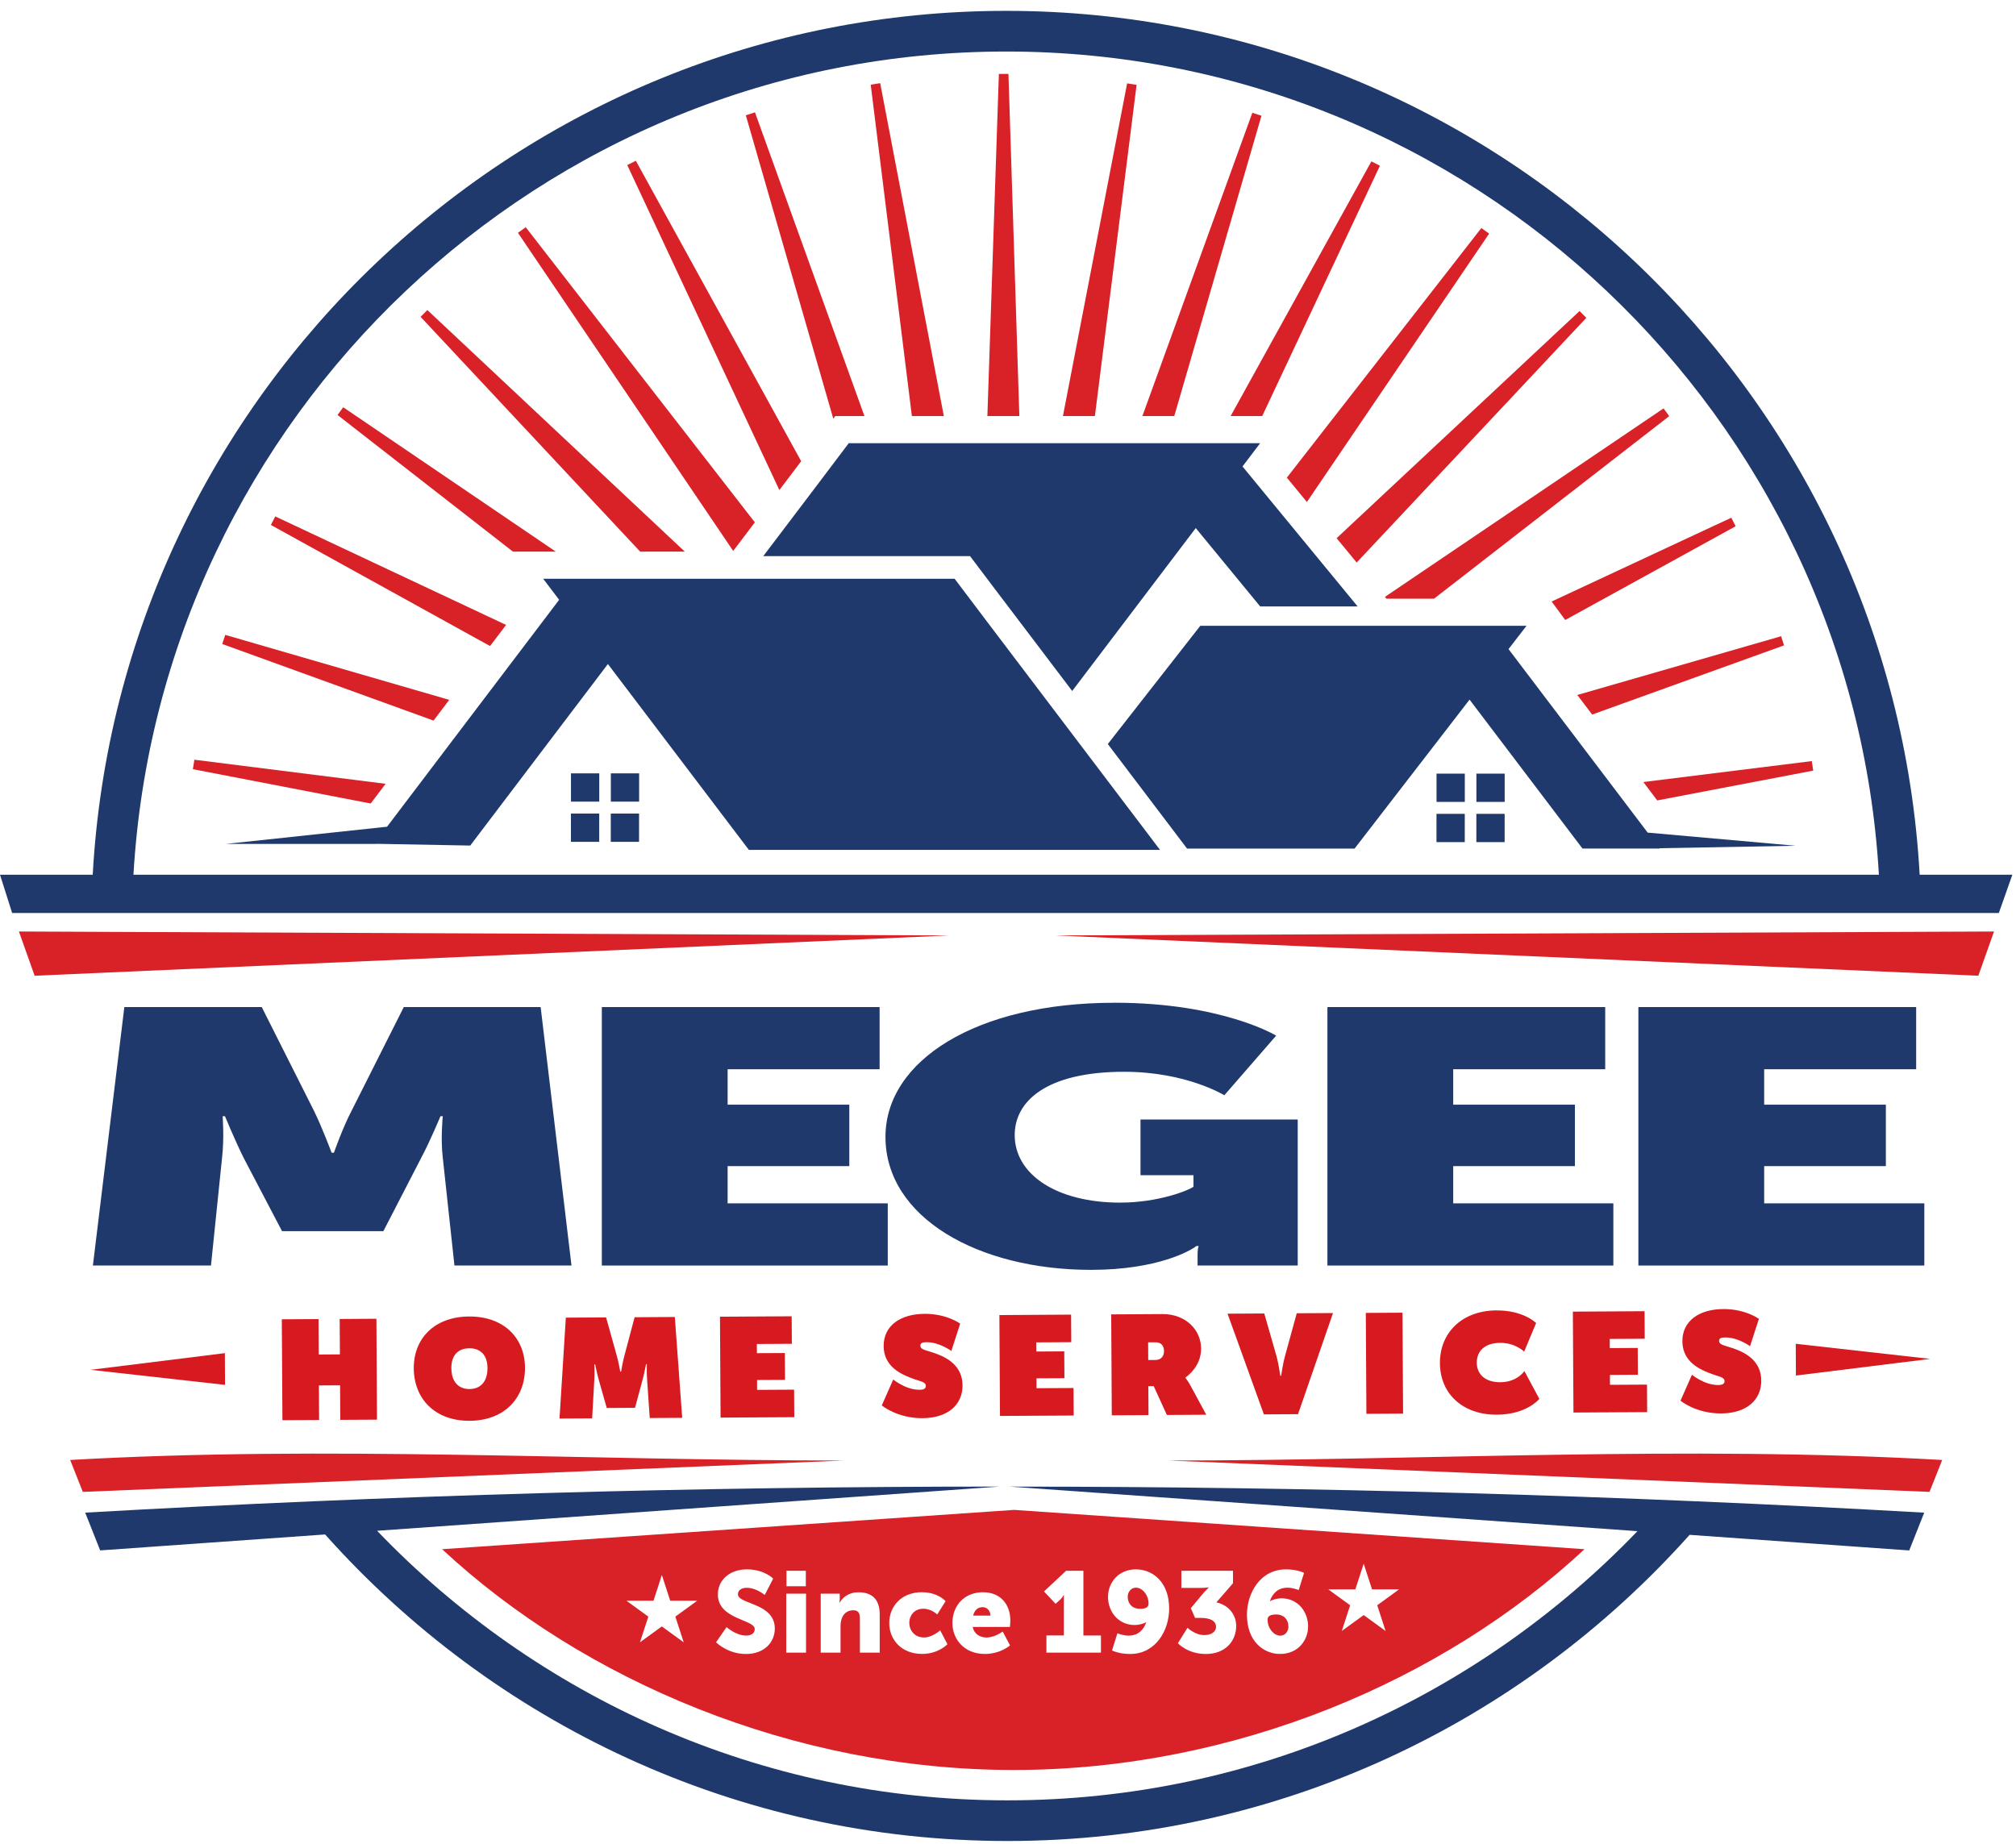 <svg width="176" height="161" viewBox="0 0 176 161" fill="none" xmlns="http://www.w3.org/2000/svg">
<path d="M119.052 141.018L117.14 142.406L117.871 140.161L115.962 138.773H118.322L119.052 136.529L119.782 138.773H122.142L120.234 140.161L120.964 142.406L119.055 141.018H119.052ZM59.69 143.396L57.778 142.009L55.87 143.396L56.6 141.152L54.691 139.764H57.051L57.781 137.519L58.511 139.764H60.871L58.959 141.152L59.69 143.396ZM88.527 131.833L38.596 135.265C50.916 146.729 69.248 154.542 88.5 154.542C107.752 154.542 126.005 146.756 138.329 135.265L88.527 131.833ZM63.431 142.067C63.431 142.067 64.24 142.806 65.14 142.806C65.5 142.806 65.891 142.666 65.891 142.236C65.891 141.385 62.671 141.415 62.671 139.216C62.671 137.895 63.779 137.025 65.2 137.025C66.739 137.025 67.5 137.834 67.5 137.834L66.76 139.264C66.76 139.264 66.039 138.634 65.182 138.634C64.822 138.634 64.422 138.795 64.422 139.195C64.422 140.094 67.642 139.934 67.642 142.194C67.642 143.384 66.733 144.414 65.121 144.414C63.51 144.414 62.513 143.393 62.513 143.393L63.434 142.063L63.431 142.067ZM68.639 139.146H70.368V144.296H68.639V139.146ZM68.66 137.147H70.35V138.498H68.66V137.147ZM71.65 139.146H73.31V139.598C73.31 139.767 73.289 139.919 73.289 139.919H73.31C73.549 139.519 74.04 139.028 74.949 139.028C75.988 139.028 76.8 139.507 76.8 140.958V144.296H75.07V141.276C75.07 140.797 74.879 140.597 74.501 140.597C73.962 140.597 73.631 140.897 73.48 141.336C73.41 141.536 73.38 141.767 73.38 142.015V144.296H71.65V139.146ZM80.499 139.025C81.899 139.025 82.55 139.804 82.55 139.804L81.82 140.964C81.82 140.964 81.32 140.464 80.611 140.464C79.79 140.464 79.381 141.085 79.381 141.694C79.381 142.303 79.802 142.972 80.672 142.972C81.393 142.972 82.08 142.351 82.08 142.351L82.711 143.56C82.711 143.56 81.941 144.408 80.502 144.408C78.663 144.408 77.633 143.13 77.633 141.709C77.633 140.288 78.654 139.019 80.502 139.019L80.499 139.025ZM85.828 139.025C87.349 139.025 88.206 140.085 88.206 141.515C88.206 141.685 88.167 142.054 88.167 142.054H84.916C85.046 142.685 85.567 142.975 86.116 142.975C86.855 142.975 87.537 142.454 87.537 142.454L88.176 143.663C88.176 143.663 87.346 144.411 85.976 144.411C84.138 144.411 83.147 143.081 83.147 141.712C83.147 140.203 84.168 139.022 85.828 139.022V139.025ZM86.467 141.064C86.467 140.673 86.198 140.325 85.788 140.325C85.289 140.325 85.049 140.685 84.958 141.064H86.467ZM91.354 142.794H92.874V139.816C92.874 139.546 92.883 139.264 92.883 139.264H92.862C92.862 139.264 92.771 139.464 92.584 139.643L92.153 140.034L91.145 138.955L93.074 137.147H94.583V142.797H96.113V144.296H91.354V142.797V142.794ZM97.082 144.102L97.552 142.603C97.552 142.603 98.022 142.812 98.531 142.812C99.37 142.812 99.851 142.291 100.069 141.633H100.048C99.888 141.764 99.409 141.885 99.07 141.885C97.579 141.885 96.731 140.664 96.731 139.434C96.731 138.204 97.622 137.025 99.17 137.025C100.609 137.025 102.069 138.116 102.069 140.446C102.069 142.385 100.878 144.414 98.661 144.414C97.661 144.414 97.082 144.105 97.082 144.105V144.102ZM100.272 140.043C100.272 139.192 99.673 138.622 99.173 138.622C98.733 138.622 98.452 139.001 98.452 139.422C98.452 139.931 98.761 140.47 99.53 140.47C99.93 140.47 100.269 140.37 100.269 140.04L100.272 140.043ZM103.671 142.124C103.671 142.124 104.311 142.763 105.141 142.763C105.792 142.763 106.162 142.442 106.162 142.054C106.162 141.494 105.601 141.264 104.832 141.264H104.332L103.962 140.415L104.901 139.285C105.241 138.876 105.522 138.616 105.522 138.616V138.595C105.522 138.595 105.292 138.646 104.844 138.646H103.135V137.147H107.643V138.237L106.192 139.907C107.252 140.137 107.922 140.976 107.922 141.976C107.922 143.197 107.061 144.414 105.271 144.414C103.671 144.414 102.832 143.475 102.832 143.475L103.671 142.124ZM108.861 140.994C108.861 139.055 110.052 137.025 112.269 137.025C113.269 137.025 113.847 137.334 113.847 137.334L113.378 138.834C113.378 138.834 112.908 138.625 112.399 138.625C111.56 138.625 111.079 139.146 110.86 139.804H110.882C111.051 139.682 111.521 139.552 111.86 139.552C113.351 139.552 114.199 140.773 114.199 142.003C114.199 143.233 113.308 144.411 111.76 144.411C110.321 144.411 108.861 143.321 108.861 140.991V140.994ZM112.481 142.015C112.481 141.506 112.172 140.964 111.403 140.964C111.003 140.964 110.663 141.064 110.663 141.394C110.663 142.242 111.263 142.815 111.763 142.815C112.202 142.815 112.484 142.436 112.484 142.015H112.481Z" fill="#D92128"/>
<path d="M99.227 7.41L98.4 7.279L92.796 36.326H95.586L99.227 7.41Z" fill="#D92128"/>
<path d="M121.036 52.273H125.193L145.723 36.335L145.233 35.657L120.906 52.116L121.036 52.273Z" fill="#D92128"/>
<path d="M110.127 10.106L109.331 9.846L99.733 36.326H102.517L110.127 10.106Z" fill="#D92128"/>
<path d="M136.647 54.133L151.525 45.948L151.146 45.203L135.46 52.519L136.647 54.133Z" fill="#D92128"/>
<path d="M110.194 36.326L120.47 14.471L119.725 14.09L107.437 36.326H110.194Z" fill="#D92128"/>
<path d="M114.093 43.83L130.003 20.4L129.325 19.909L112.345 41.703L114.093 43.83Z" fill="#D92128"/>
<path d="M138.998 62.389L155.751 56.348L155.493 55.551L137.701 60.68L138.998 62.389Z" fill="#D92128"/>
<path d="M144.681 69.887L158.299 67.284L158.169 66.454L143.467 68.281L144.681 69.887Z" fill="#D92128"/>
<path d="M118.44 49.117L138.489 27.75L137.898 27.156L116.689 46.99L118.44 49.117Z" fill="#D92128"/>
<path d="M39.22 61.107L19.664 55.433L19.404 56.23L37.85 62.916L39.22 61.107Z" fill="#D92128"/>
<path d="M44.182 54.563L24.03 45.09L23.651 45.836L42.782 56.408L44.182 54.563Z" fill="#D92128"/>
<path d="M59.786 48.165L37.311 27.071L36.717 27.662L55.888 48.165H59.786Z" fill="#D92128"/>
<path d="M48.523 48.165L29.961 35.557L29.468 36.235L44.782 48.165H48.523Z" fill="#D92128"/>
<path d="M33.664 68.436L16.971 66.333L16.838 67.16L32.361 70.156L33.664 68.436Z" fill="#D92128"/>
<path d="M65.9 45.609L45.896 19.837L45.218 20.328L64.01 48.105L65.9 45.609Z" fill="#D92128"/>
<path d="M82.398 36.326L76.842 7.262L76.015 7.392L79.608 36.326H82.398Z" fill="#D92128"/>
<path d="M88.039 6.456L87.203 6.453L86.2 36.326H88.991L88.039 6.456Z" fill="#D92128"/>
<path d="M72.919 36.326H75.467L65.909 9.809L65.112 10.067L72.747 36.556L72.919 36.326Z" fill="#D92128"/>
<path d="M69.426 40.958L69.944 40.271L55.509 14.036L54.761 14.414L68.039 42.788L69.426 40.958Z" fill="#D92128"/>
<path d="M53.328 69.993H55.797V67.524H53.328V69.993Z" fill="#1F396D"/>
<path d="M53.322 73.504H55.791V71.035H53.322V73.504Z" fill="#1F396D"/>
<path d="M49.847 69.993H52.316V67.524H49.847V69.993Z" fill="#1F396D"/>
<path d="M49.844 73.504H52.313V71.035H49.844V73.504Z" fill="#1F396D"/>
<path d="M128.892 70.017H131.361V67.548H128.892V70.017Z" fill="#1F396D"/>
<path d="M128.889 73.528H131.358V71.059H128.889V73.528Z" fill="#1F396D"/>
<path d="M125.411 70.017H127.88V67.548H125.411V70.017Z" fill="#1F396D"/>
<path d="M125.408 73.528H127.877V71.059H125.408V73.528Z" fill="#1F396D"/>
<path d="M83.338 50.532H47.42L48.814 52.37L33.791 72.183L19.71 73.686H32.879L32.885 73.677L41.052 73.828L53.07 57.978L65.379 74.207H101.272L86.128 54.224L83.341 50.532H83.338ZM87.479 52.249L93.605 60.332L104.392 46.108L110.015 52.949H118.522L108.473 40.728L110.012 38.698H74.095L71.308 42.391L66.633 48.559H84.689L87.476 52.252L87.479 52.249ZM156.763 73.846L143.845 72.698L131.697 56.675L133.266 54.642H104.786L96.713 64.964L103.632 74.092H118.258L128.295 61.086L138.153 74.089H144.899L144.881 74.061L156.766 73.846H156.763Z" fill="#1F396D"/>
<path d="M168.451 130.261L169.556 127.474C147.168 126.198 124.49 127.522 101.996 127.522L168.451 130.261Z" fill="#D92128"/>
<path d="M7.231 130.261L6.125 127.474C28.513 126.198 51.192 127.522 73.686 127.522L7.231 130.261Z" fill="#D92128"/>
<path d="M167.993 132.075C141.464 130.564 114.811 129.8 88.154 129.8L142.951 133.69C129.058 148.159 109.549 157.193 87.948 157.193C66.348 157.193 46.814 148.147 32.921 133.657L87.276 129.797C60.623 129.797 33.966 130.564 7.437 132.072L8.746 135.371L28.383 133.978C43.015 150.382 64.279 160.743 87.945 160.743C111.612 160.743 132.869 150.404 147.505 134.011L166.678 135.374L167.987 132.075H167.993Z" fill="#1F396D"/>
<path d="M87.843 4.499C128.437 4.499 161.704 36.35 164.031 76.373H11.651C13.978 36.353 47.248 4.499 87.843 4.499ZM167.59 76.373C165.257 34.393 130.394 0.948 87.843 0.948C45.291 0.948 10.424 34.393 8.095 76.373H0L1.06 79.717H174.503L175.682 76.373H167.587H167.59Z" fill="#1F396D"/>
<path d="M1.651 81.332L82.88 81.677L3.023 85.194L1.651 81.332Z" fill="#D92128"/>
<path d="M174.082 81.332L92.141 81.677L172.71 85.194L174.082 81.332Z" fill="#D92128"/>
<path d="M24.602 115.192L27.808 115.174L27.826 118.267L29.674 118.255L29.655 115.165L32.861 115.144L32.912 123.953L29.707 123.972L29.689 120.954L27.841 120.966L27.859 123.984L24.657 124.002L24.602 115.192Z" fill="#D71920"/>
<path d="M40.952 114.947C43.982 114.929 45.818 116.816 45.833 119.415C45.848 122.075 44.036 124.035 41.007 124.054C37.974 124.072 36.139 122.136 36.123 119.473C36.108 116.874 37.92 114.965 40.952 114.947ZM40.992 121.282C41.979 121.276 42.564 120.606 42.558 119.437C42.552 118.328 41.955 117.716 40.971 117.722C39.983 117.728 39.395 118.346 39.404 119.455C39.41 120.624 40.007 121.288 40.992 121.282Z" fill="#D71920"/>
<path d="M49.402 115.047L52.913 115.026L53.846 118.37C54.009 118.949 54.149 119.761 54.149 119.761H54.224C54.224 119.761 54.355 118.946 54.512 118.367L55.403 115.011L58.914 114.989L59.556 123.796L56.724 123.811L56.493 120.461C56.442 119.797 56.472 119.106 56.472 119.106H56.4C56.4 119.106 56.254 119.897 56.1 120.464L55.436 122.92L52.97 122.936L52.276 120.488C52.113 119.921 51.962 119.134 51.962 119.134H51.886C51.886 119.134 51.928 119.824 51.883 120.488L51.695 123.841L48.847 123.857L49.398 115.044L49.402 115.047Z" fill="#D71920"/>
<path d="M62.855 114.965L69.114 114.929L69.129 117.331L66.073 117.349L66.079 118.149L68.517 118.137L68.533 120.479L66.091 120.491L66.097 121.354L69.326 121.336L69.342 123.738L62.907 123.775L62.855 114.965Z" fill="#D71920"/>
<path d="M77.978 120.445C77.978 120.445 79.057 121.351 80.275 121.345C80.656 121.345 80.829 121.23 80.826 121.009C80.826 120.627 80.293 120.618 79.442 120.279C78.33 119.842 77.157 119.121 77.145 117.534C77.133 115.747 78.609 114.726 80.714 114.714C82.662 114.701 83.825 115.571 83.825 115.571L83.053 117.955C83.053 117.955 82.011 117.183 80.89 117.192C80.544 117.192 80.347 117.255 80.35 117.492C80.35 117.885 80.944 117.894 81.835 118.234C82.847 118.622 84.022 119.355 84.031 120.957C84.04 122.596 82.816 123.811 80.535 123.826C78.318 123.838 76.982 122.711 76.982 122.711L77.978 120.451V120.445Z" fill="#D71920"/>
<path d="M87.249 114.823L93.508 114.783L93.523 117.189L90.466 117.207L90.472 118.007L92.911 117.991L92.926 120.333L90.484 120.345L90.49 121.209L93.72 121.191L93.735 123.593L87.3 123.629L87.249 114.823Z" fill="#D71920"/>
<path d="M97.016 114.762L101.475 114.735C103.496 114.723 104.847 116.095 104.856 117.734C104.862 118.843 104.265 119.706 103.49 120.279V120.303C103.565 120.4 103.777 120.694 103.938 120.991L105.307 123.523L101.869 123.544L100.721 121.027H100.251L100.266 123.557L97.061 123.575L97.01 114.765L97.016 114.762ZM100.872 118.743C101.378 118.74 101.623 118.403 101.62 117.961C101.62 117.519 101.381 117.201 100.899 117.201H100.233L100.242 118.746H100.872V118.743Z" fill="#D71920"/>
<path d="M107.167 114.702L110.373 114.683L111.454 118.458C111.606 118.997 111.772 120.118 111.772 120.118H111.848C111.848 120.118 112.012 118.994 112.172 118.44L113.208 114.665L116.374 114.647L113.32 123.475L110.339 123.493L107.167 114.702Z" fill="#D71920"/>
<path d="M122.439 114.615L119.237 114.634L119.289 123.444L122.491 123.425L122.439 114.615Z" fill="#D71920"/>
<path d="M130.649 114.417C133.015 114.401 134.106 115.519 134.106 115.519L133.06 118.013C133.06 118.013 132.294 117.24 130.973 117.249C129.583 117.255 128.919 118 128.925 118.985C128.931 119.945 129.601 120.694 130.991 120.685C132.47 120.676 133.082 119.709 133.082 119.709L134.387 122.142C134.387 122.142 133.3 123.505 130.688 123.52C127.695 123.538 125.723 121.69 125.708 119.027C125.693 116.38 127.616 114.432 130.646 114.414" fill="#D71920"/>
<path d="M137.314 114.523L143.573 114.486L143.588 116.889L140.531 116.907L140.537 117.707L142.976 117.692L142.991 120.033L140.549 120.049L140.555 120.912L143.785 120.894L143.8 123.296L137.365 123.332L137.314 114.523Z" fill="#D71920"/>
<path d="M147.708 120.03C147.708 120.03 148.786 120.936 150.004 120.93C150.386 120.93 150.558 120.815 150.555 120.594C150.555 120.212 150.022 120.203 149.171 119.864C148.059 119.427 146.887 118.706 146.875 117.119C146.862 115.332 148.338 114.311 150.443 114.298C152.391 114.286 153.555 115.156 153.555 115.156L152.782 117.54C152.782 117.54 151.74 116.767 150.619 116.777C150.274 116.777 150.077 116.84 150.08 117.076C150.08 117.47 150.673 117.479 151.564 117.819C152.576 118.206 153.751 118.94 153.761 120.542C153.77 122.181 152.546 123.396 150.265 123.411C148.047 123.423 146.711 122.296 146.711 122.296L147.708 120.036V120.03Z" fill="#D71920"/>
<path d="M168.508 118.649L156.787 120.103L156.772 117.331L168.508 118.649Z" fill="#D71920"/>
<path d="M7.91 119.603L19.646 120.918L19.631 118.146L7.91 119.603Z" fill="#D71920"/>
<path d="M10.855 87.93H22.851L27.426 97.019C28.138 98.47 28.95 100.648 28.95 100.648H29.152C29.152 100.648 29.916 98.47 30.676 97.019L35.251 87.93H47.199L49.892 110.494H39.674L38.656 101.09C38.453 99.385 38.656 97.461 38.656 97.461H38.453C38.453 97.461 37.538 99.669 36.775 101.09L33.469 107.497H24.623L21.267 101.09C20.555 99.669 19.64 97.461 19.64 97.461H19.437C19.437 97.461 19.588 99.385 19.386 101.09L18.419 110.494H8.11L10.855 87.93Z" fill="#1F396D"/>
<path d="M52.54 87.93H76.791V93.359H63.522V96.452H74.146V101.817H63.522V105.068H77.503V110.497H52.54V87.933V87.93Z" fill="#1F396D"/>
<path d="M97.279 87.551C106.686 87.551 111.412 90.423 111.412 90.423L106.886 95.631C106.886 95.631 103.581 93.58 98.143 93.58C91.329 93.58 88.585 96.167 88.585 99.103C88.585 102.544 92.244 105.004 97.788 105.004C101.193 105.004 103.838 103.898 104.193 103.617V102.608H99.567V97.749H113.293V110.496H104.55V109.518C104.55 109.17 104.602 108.855 104.653 108.791H104.45C103.993 109.17 101.093 110.875 95.249 110.875C85.386 110.875 77.303 106.301 77.303 99.263C77.303 92.635 85.183 87.554 97.282 87.554L97.279 87.551Z" fill="#1F396D"/>
<path d="M115.886 87.93H140.137V93.359H126.868V96.452H137.492V101.817H126.868V105.068H140.849V110.497H115.886V87.933V87.93Z" fill="#1F396D"/>
<path d="M143.033 87.93H167.284V93.359H154.015V96.452H164.639V101.817H154.015V105.068H167.996V110.497H143.033V87.933V87.93Z" fill="#1F396D"/>
</svg>
